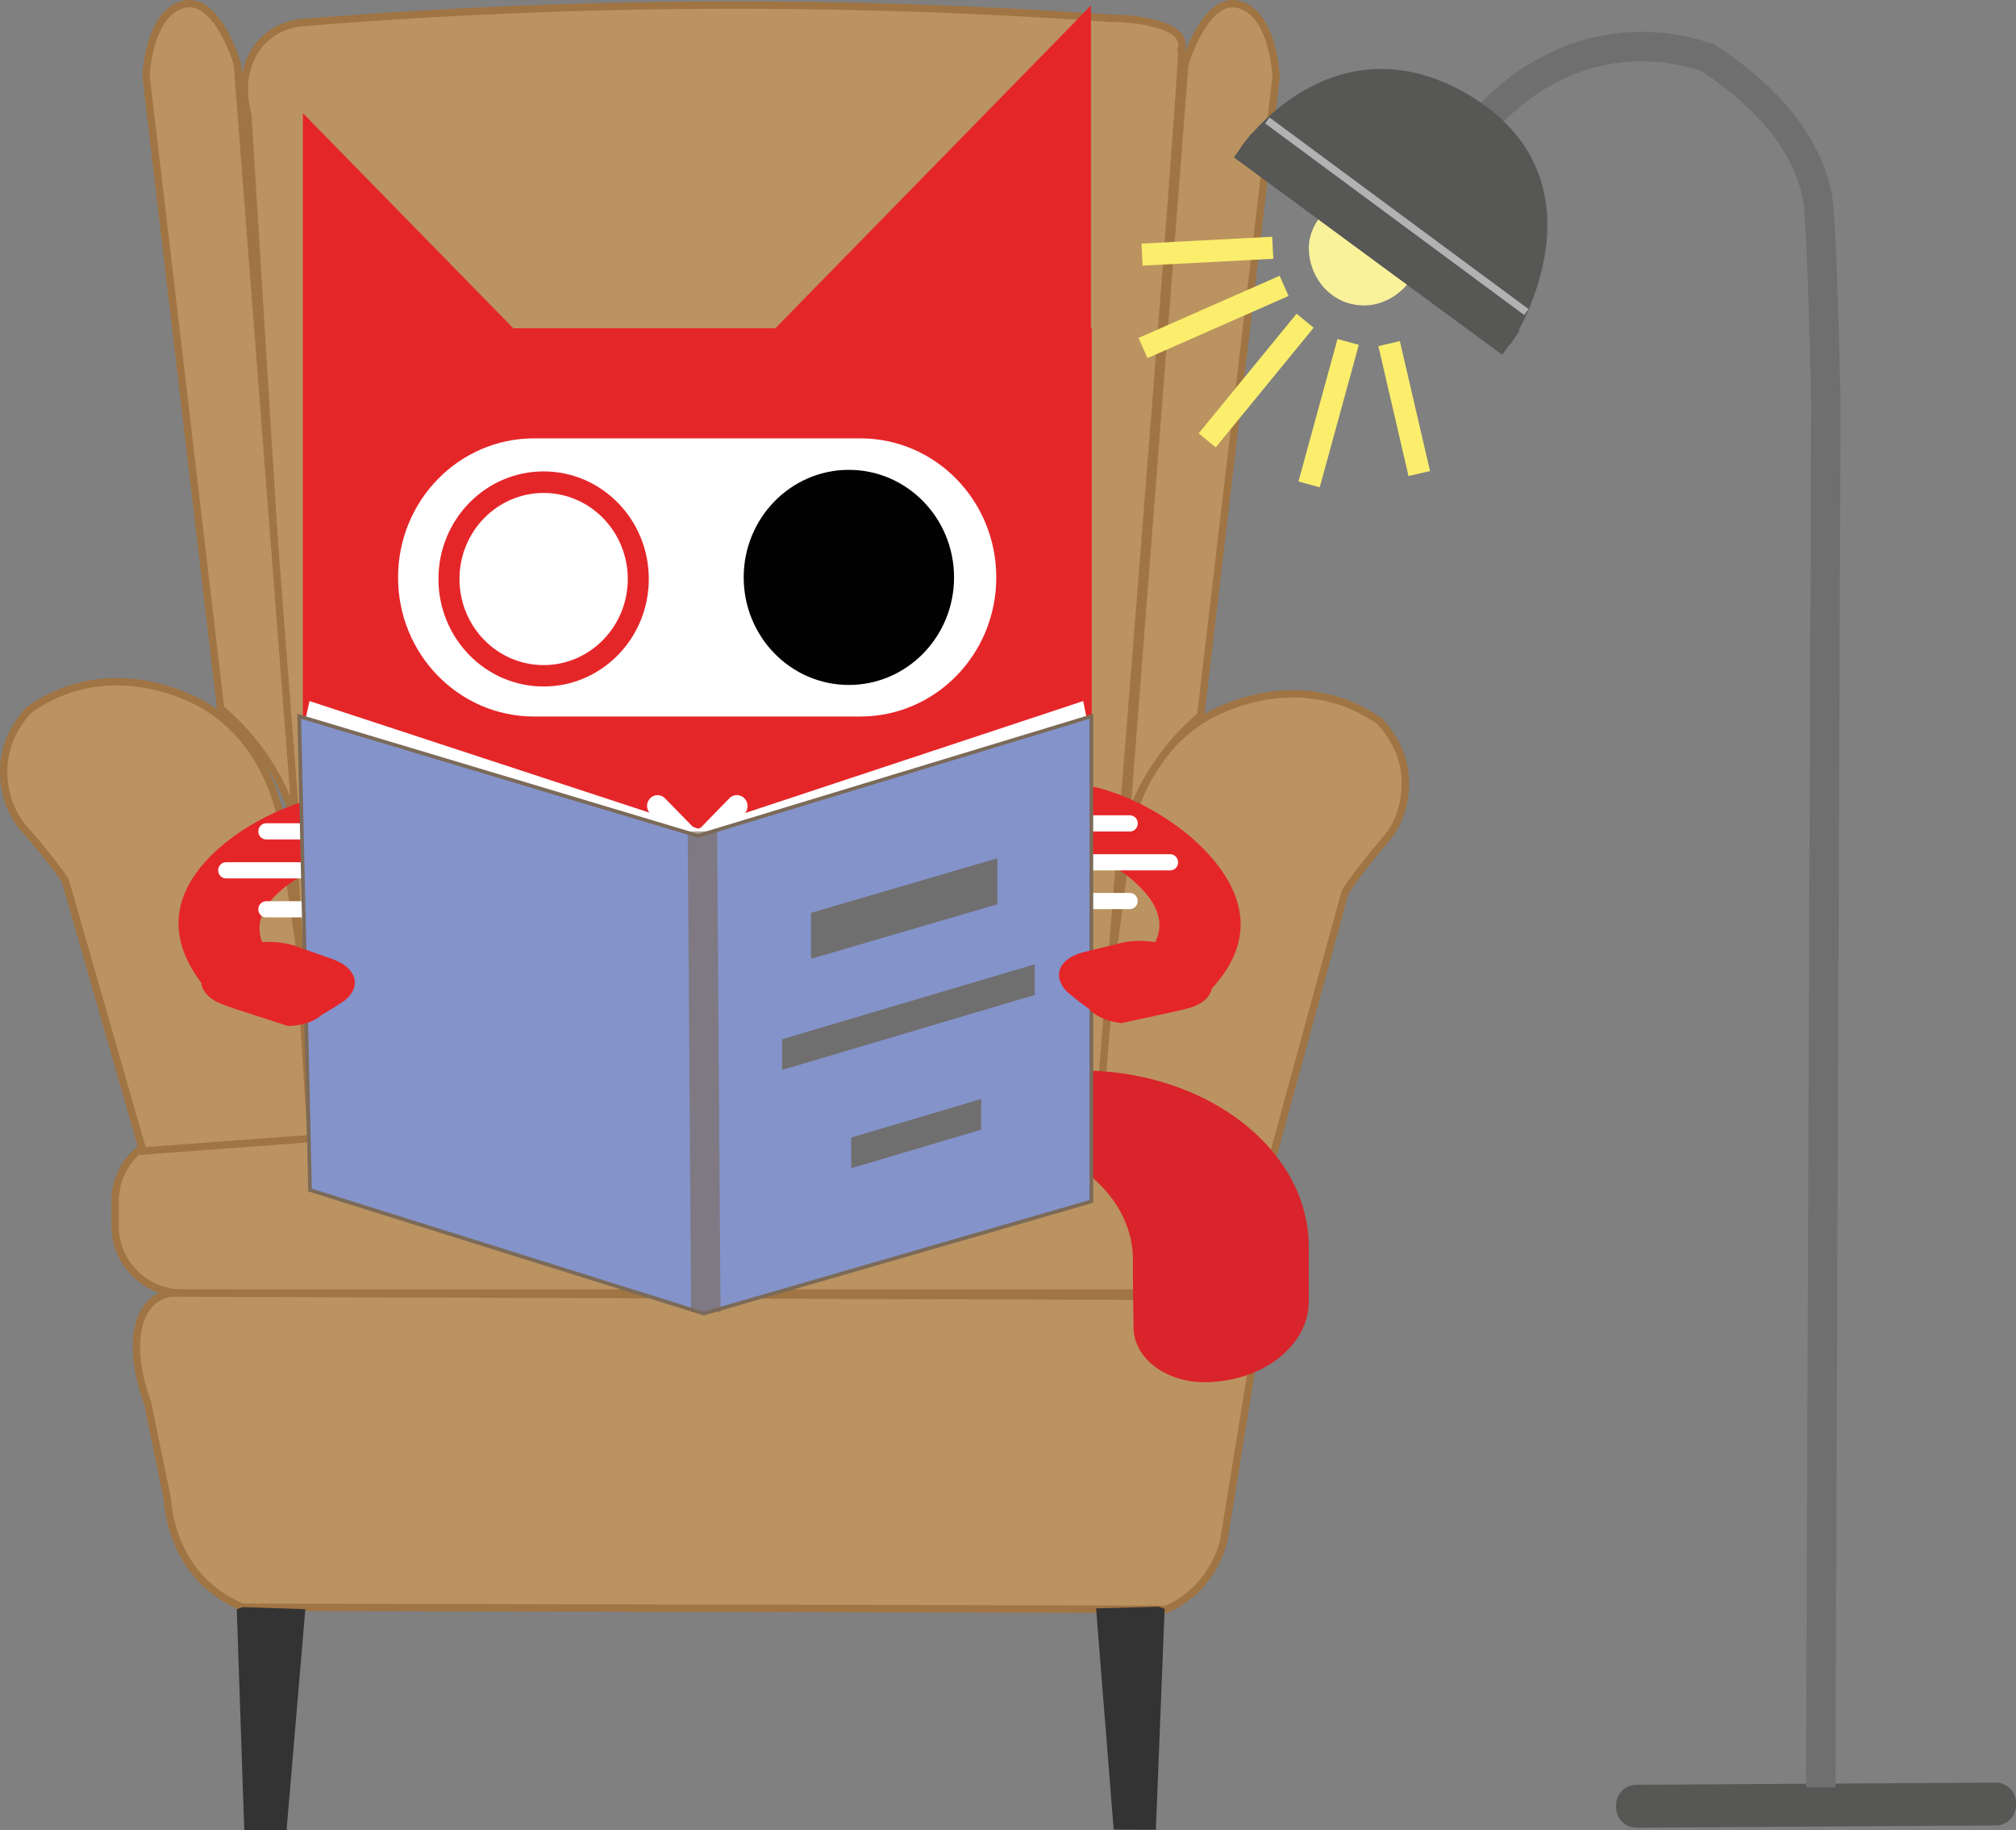 <?xml version="1.0" encoding="utf-8"?>
<!-- Generator: Adobe Illustrator 24.1.3, SVG Export Plug-In . SVG Version: 6.00 Build 0)  -->
<svg version="1.1" xmlns="http://www.w3.org/2000/svg" xmlns:xlink="http://www.w3.org/1999/xlink" x="0px" y="0px"
	 viewBox="0 0 274.09 248.79" style="enable-background:new 0 0 274.09 248.79;" xml:space="preserve">
<rect x="0" y="0" width="274.09" height="248.79" fill="#808080" stroke="none"/>
<style type="text/css">
	.st0{fill:#BB9360;stroke:#A07443;stroke-miterlimit:10;}
	.st1{fill:#333333;}
	.st2{fill:#E52629;}
	.st3{fill:#FFFFFF;}
	.st4{fill:#020203;}
	.st5{display:none;fill:#E52629;}
	.st6{fill:#D9242B;}
	.st7{fill:#9D9D9C;stroke:#878787;stroke-miterlimit:10;}
	.st8{fill:#575756;stroke:#575756;stroke-miterlimit:10;}
	.st9{fill:none;stroke:#706F6F;stroke-width:4;stroke-miterlimit:10;}
	.st10{fill:none;stroke:#575756;stroke-width:4;stroke-miterlimit:10;}
	.st11{fill:#FAF19B;}
	.st12{fill:#575756;}
	.st13{fill:none;stroke:#B2B2B2;stroke-miterlimit:10;}
	.st14{fill:none;stroke:#FBEE6C;stroke-width:3;stroke-miterlimit:10;}
	.st15{fill:#8493CA;stroke:#7B6A58;stroke-width:0.5;stroke-miterlimit:10;}
	.st16{opacity:0.61;fill:#DDDDD5;stroke:#7B6A58;stroke-width:4;stroke-miterlimit:10;}
	.st17{fill:#DDDDD5;stroke:#706F6F;stroke-width:6;stroke-miterlimit:10;}
	.st18{fill:#DDDDD5;stroke:#706F6F;stroke-width:4;stroke-miterlimit:10;}
	.st19{fill:#8493CA;}
</style>
<g id="Layer_11">
	<path class="st0" d="M163.69,175.77H24.75c-5.01,0-9.1-4.1-9.1-9.1v-3.4c0-5.01,4.1-9.1,9.1-9.1h138.94c5.01,0,9.1,4.1,9.1,9.1v3.4
		C172.79,171.68,168.69,175.77,163.69,175.77z"/>
	<path class="st0" d="M169.06,176.25c-48.62-0.16-97.23-0.32-145.85-0.48c-0.98,0.18-1.69,0.54-2.21,0.94
		c-2.91,2.19-3.24,7.78-0.94,13.96c0.89,4.35,1.78,8.7,2.68,13.05c0.13,1.72,0.76,7.38,5.32,11.63c1.72,1.6,3.52,2.55,4.92,3.13
		c41.88,0.09,83.75,0.19,125.63,0.28c1.04-0.47,2.41-1.23,3.74-2.47c2.64-2.45,3.63-5.32,4-6.72c0.57-3.46,1.14-6.92,1.7-10.38
		c0.8-4.92,1.6-9.82,2.38-14.72c0.26-0.72,0.7-2.21,0.43-4.09C170.57,178.27,169.55,176.85,169.06,176.25z"/>
	<path class="st0" d="M172.79,158.16c3.36-12.3,6.72-24.6,10.09-36.9c0,0,1.28-2.17,5.62-7.27c1.66-1.95,2.81-4.99,2.52-8.55
		c-0.3-3.71-2.42-6.29-3.41-7.37c-1.26-0.89-3.15-2.02-5.62-2.81c-9.26-2.95-17.46,1.89-18.26,2.38
		c-10.55,6.46-10.85,19.23-10.85,20.04c-1.62,12.13-3.23,24.26-4.85,36.38L172.79,158.16z"/>
	<path class="st0" d="M44.14,152.07c-1.77-12.11-3.55-24.21-5.32-36.32c-0.02-0.81-0.48-13.58-11.11-19.9
		c-0.81-0.48-9.06-5.22-18.28-2.15c-2.46,0.82-4.33,1.97-5.58,2.88c-0.98,1.09-3.07,3.7-3.32,7.41c-0.24,3.57,0.95,6.59,2.63,8.52
		c4.41,5.04,5.71,7.19,5.71,7.19c3.52,12.25,7.04,24.51,10.56,36.76c7.97-0.59,15.94-1.18,23.91-1.77L44.14,152.07z"/>
	<path class="st0" d="M40.83,3.09C55.3,1.91,70.58,1.1,86.61,0.81c23.01-0.42,44.6,0.28,64.57,1.69c0.29-0.09,10.25,0.17,9.48,4
		c0.51,0-11.23,145.28-11.23,145.28c-35.72,0.8-71.45,1.59-107.17,2.39c-2.86-46.21-5.72-92.43-8.57-138.64
		c-1.13-3.98-0.2-8.03,2.47-10.38C37.83,3.65,39.75,3.23,40.83,3.09z"/>
	<path class="st0" d="M153,112.9l0.04-0.54l8.04-103.57c0,0,2.72-9.45,7.4-8.17c4.68,1.28,5.02,9.79,5.02,9.79l-10.26,86.86
		c-1.66,1.41-3.68,3.4-5.57,6.08C155.12,106.95,153.76,110.42,153,112.9z"/>
	<path class="st0" d="M40.24,111.81l-0.04-0.53L32.27,8.71c0,0-2.71-9.36-7.39-8.1c-4.68,1.26-5.03,9.69-5.03,9.69L30,96.32
		c1.66,1.4,3.67,3.37,5.57,6.02C38.12,105.91,39.48,109.35,40.24,111.81z"/>
	<polyline class="st1" points="32.19,218.75 33.21,248.79 38.96,248.79 41.51,218.75 32.99,218.47 	"/>
	<polyline class="st1" points="158.34,218.7 157.15,248.73 151.41,248.7 149.02,218.64 157.54,218.41 	"/>
</g>
<g id="Layer_3">
	<path id="_x37_67b7d03-dfb2-4db1-ab35-156fbd388159_3_" class="st2" d="M51.69,108.24c-7.36-2.55-24.95,4.97-27.18,15.08
		c-1.31,5.91,3.07,10.78,4.95,12.63l8.18-4.08l1.15-0.16c-0.84-0.58-3.23-2.37-3.49-5.04c-0.3-3.02,2.3-5.15,3.43-6.07
		c5.94-4.86,16.54-4.25,17.9-4.16C56.16,110.53,53.42,108.83,51.69,108.24z"/>
	<path id="_x37_67b7d03-dfb2-4db1-ab35-156fbd388159_2_" class="st2" d="M137.33,114.4c1.37,0.04,11.97,0.49,17.4,5.92
		c1.03,1.03,3.41,3.41,2.81,6.39c-0.53,2.63-3.08,4.17-3.98,4.67l1.13,0.28l7.73,4.87c2.05-1.65,6.89-6.06,6.18-12.07
		c-1.21-10.28-17.96-19.51-25.54-17.71C141.29,107.17,138.39,108.58,137.33,114.4z"/>
</g>
<g id="Layer_2">
	<path class="st2" d="M148.32,44.61V0.75l-42.9,43.87H69.78l-28.6-29.24v95.05c0,24.23,19.21,43.87,42.9,43.87h64.35V44.61H148.32z"
		/>
	<path class="st3" d="M72.6,59.59h44.37c10.21,0,18.48,8.46,18.48,18.9v0.01c0,10.44-8.27,18.9-18.48,18.9H72.6
		c-10.21,0-18.48-8.46-18.48-18.9v-0.01C54.12,68.05,62.4,59.59,72.6,59.59z"/>
	<ellipse class="st4" cx="115.41" cy="78.49" rx="14.3" ry="14.62"/>
	<path class="st2" d="M73.91,67.01c6.32,0,11.44,5.24,11.44,11.7c0,6.46-5.12,11.7-11.44,11.7c-6.32,0-11.44-5.24-11.44-11.7
		C62.47,72.25,67.59,67.01,73.91,67.01 M73.91,64.08c-7.9,0-14.3,6.55-14.3,14.62s6.4,14.62,14.3,14.62s14.3-6.55,14.3-14.62
		S81.81,64.08,73.91,64.08z"/>
	<path class="st3" d="M101.19,108.51c-0.56-0.57-1.46-0.57-2.02,0c0,0,0,0,0,0L94.79,113l-4.38-4.48c-0.56-0.57-1.46-0.57-2.02,0
		s-0.56,1.5,0,2.07l5,5.12v9.94c0,0.81,0.64,1.46,1.43,1.46c0.79,0,1.43-0.65,1.43-1.46v-9.94l5-5.12
		C101.79,110,101.77,109.07,101.19,108.51C101.2,108.52,101.19,108.51,101.19,108.51z"/>
	<path class="st3" d="M36.19,114.11h28.98c0.59,0,1.07-0.49,1.07-1.1c0-0.61-0.48-1.1-1.07-1.1H36.19c-0.59,0-1.07,0.49-1.07,1.1
		C35.12,113.62,35.6,114.11,36.19,114.11z"/>
	<path class="st3" d="M70.64,117.21H30.73c-0.59,0-1.07,0.49-1.07,1.1s0.48,1.1,1.07,1.1h39.91c0.59,0,1.07-0.49,1.07-1.1
		S71.23,117.21,70.64,117.21z"/>
	<path class="st3" d="M65.17,122.51H36.19c-0.59,0-1.07,0.49-1.07,1.1s0.48,1.1,1.07,1.1h28.98c0.59,0,1.07-0.49,1.07-1.1
		S65.76,122.51,65.17,122.51z"/>
	<path class="st3" d="M124.66,113.03h28.96c0.59,0,1.07-0.49,1.07-1.1s-0.48-1.1-1.07-1.1h-28.96c-0.59,0-1.07,0.49-1.07,1.1
		S124.07,113.03,124.66,113.03z"/>
	<path class="st3" d="M159.1,116.12h-39.91c-0.59,0-1.07,0.49-1.07,1.1s0.48,1.1,1.07,1.1h39.91c0.59,0,1.07-0.49,1.07-1.1
		S159.69,116.12,159.1,116.12L159.1,116.12z"/>
	<path class="st3" d="M153.61,121.38h-28.96c-0.59,0-1.07,0.49-1.07,1.1s0.48,1.1,1.07,1.1h28.96c0.59,0,1.07-0.49,1.07-1.1
		S154.21,121.38,153.61,121.38z"/>
	<path class="st5" d="M201.05,73.58L201.05,73.58c-2.73-7.65-11.01-11.59-18.49-8.79c-7.48,2.79-11.33,11.26-8.6,18.91
		c0.09,0.24,0.18,0.49,0.28,0.72c8.69,24.98-4.07,52.44-28.5,61.33c-9.04,3.29-18.85,3.67-28.1,1.08
		c28.4,15.99,64.1,5.4,79.73-23.64C205.55,107.98,206.89,89.88,201.05,73.58z"/>
</g>
<g id="Layer_7">
	<path class="st6" d="M147.06,145.52h-25.96c-1.54,0.97-3.13,1.9-4.75,2.81c-0.55,0.49-1.15,0.97-1.81,1.44
		c-2.25,1.61-4.51,3.21-6.84,4.75h24.81c11.87,0.03,21.48,7.47,21.52,16.66v2.61c0,1.39,0.05,3.56,0.09,6.75
		c0.06,4.08,4.35,7.35,9.61,7.35c7.83,0,14.18-4.9,14.21-10.96v-7.49C177.88,156.24,164.09,145.56,147.06,145.52z"/>
</g>
<g id="Layer_10">
	<line class="st7" x1="100.8" y1="115.62" x2="100.8" y2="111.91"/>
	<path class="st8" d="M222.47,247.95l48.9-0.3c1.23-0.01,2.23-1.02,2.22-2.25l0-0.36c-0.01-1.23-1.02-2.23-2.25-2.22l-48.9,0.3
		c-1.23,0.01-2.23,1.02-2.22,2.25l0,0.36C220.23,246.96,221.24,247.96,222.47,247.95z"/>
	<path class="st9" d="M200.27,18.28c1.48-1.96,8.14-10.31,19.57-11.74c5.25-0.66,9.61,0.38,12.3,1.28
		c10.88,7.07,13.84,14.11,14.81,18.26c0.26,1.13,0.54,2.7,0.96,16.02c0.17,5.32,0.27,9.71,0.33,12.68
		c-0.23,62.73-0.47,125.46-0.7,188.19"/>
	<path class="st10" d="M170.23,21.33c0,0,11.65-17.28,29.08-6.31s4.37,30.72,4.37,30.72"/>
	<g>
		<g>
			<path class="st11" d="M185.45,41.52c3.92,0,7.68-3.45,7.5-7.5c-0.18-4.06-3.3-7.5-7.5-7.5c-3.92,0-7.68,3.45-7.5,7.5
				C178.13,38.08,181.24,41.52,185.45,41.52L185.45,41.52z"/>
		</g>
	</g>
	<line class="st10" x1="205.41" y1="46.61" x2="168.93" y2="19.77"/>
	<g>
		<g>
			<path class="st12" d="M198.16,24.74c2.76,3.75,3.12,8.39,3.2,12.9c0.04,2.39,3.47,3.53,4.66,1.26c1.65-3.13,2.19-6.54,2.41-10.04
				c0.1-1.6,0.35-3.38-0.12-4.94c-0.45-1.49-1.48-2.77-2.39-4c-2.17-2.94-4.61-5.03-8.09-6.29c-3.28-1.19-6.84-1.87-10.33-1.91
				c-3.48-0.04-6.93,0.66-10.1,2.11c-2.57,1.18-6.34,3.3-6.14,6.57c0.11,1.74,1.43,2.95,2.89,3.71c1.38,0.72,2.73,1.43,4.02,2.32
				c2.32,1.6,4.41,3.48,6.58,5.27c2.6,2.15,5.3,4.21,8.38,5.62c1.76,0.81,3.3,1.54,4.71,2.91c1.36,1.32,2.6,2.76,3.7,4.3
				c1.07,1.49,3.3,1.73,4.32,0c1.49-2.53,1.33-6.03,1.53-8.88c0.21-3.08,0.34-6.18,0.31-9.28c-0.02-2.94-0.92-5.35-3.44-7.02
				c-2.15-1.42-4.87-1.99-7.35-2.53c-2.98-0.65-6.01-1.08-9.05-1.3c-2.8-0.2-5.84-0.42-8.6,0.29c-1.2,0.31-2.56,0.84-3.42,1.77
				c-1.33,1.42-1,3.4,0.2,4.77c1.88,2.15,4.32,3.82,6.85,5.1c2.85,1.44,5.27,3.23,7.73,5.26c2.78,2.29,5.55,4.58,8.33,6.88
				c1.49,1.23,3.53,0.77,4.18-1.1c1.01-2.91,0.86-6.03,0.17-8.99c-0.59-2.53-1.45-5.63-3.25-7.57c-1.8-1.94-4.46-2.72-7-3.08
				c-3.02-0.43-6.06-0.61-9.11-0.72c-1.57-0.06-3.06,0.33-3.74,1.92c-0.68,1.6,0.11,3.2,1.2,4.38c1.87,2.04,4.7,3.01,7.06,4.35
				c2.59,1.47,5.08,3.12,7.56,4.78c1.14,0.76,2.39,1.89,3.72,2.29c1.65,0.49,3.36-0.53,3.77-2.19c0.73-2.95-1.59-6.43-3.63-8.33
				c-2.45-2.29-5.57-3.58-8.69-4.68c-1.27-0.45-2.74,0.51-3.08,1.75c-0.38,1.38,0.47,2.62,1.75,3.08c2.11,0.74,4.29,1.57,6.04,3
				c0.75,0.62,1.42,1.34,1.92,2.17c0.23,0.38,0.42,0.76,0.56,1.17c0.08,0.24,0.1,0.53,0.2,0.75c0.15,0.33-0.05,0.16,0.01-0.01
				c0.21-0.37,0.43-0.74,0.64-1.1c-0.05,0.06-0.09,0.12-0.14,0.17c0.37-0.21,0.74-0.43,1.1-0.64c-0.07,0.03-0.14,0.06-0.21,0.08
				c0.44,0,0.89,0,1.33,0c-0.29-0.05-1.33-0.86-1.84-1.2c-0.77-0.51-1.53-1.02-2.3-1.52c-1.53-1.01-3.07-2.01-4.64-2.96
				c-1.54-0.93-3.11-1.77-4.71-2.58c-0.65-0.33-1.3-0.66-1.91-1.06c-0.27-0.17-0.5-0.35-0.73-0.57c-0.14-0.13-0.28-0.27-0.4-0.42
				c0.12,0.3,0.14,0.26,0.04-0.12c0,0.44,0,0.89,0,1.33c-0.01,0.02-0.02,0.05-0.03,0.07c-0.3,0.3-0.6,0.6-0.9,0.9
				c-0.47,0.24-0.52,0.12,0.01,0.2c0.3,0.04,0.63,0.03,0.94,0.04c0.63,0.03,1.25,0.06,1.88,0.09c1.33,0.07,2.66,0.16,3.99,0.3
				c1.7,0.18,3.84,0.34,5.26,1.41c0.68,0.51,0.99,1.29,1.28,2.06c0.42,1.1,0.79,2.22,1.09,3.36c0.58,2.28,0.72,4.52-0.06,6.76
				c1.39-0.37,2.79-0.74,4.18-1.1c-3.9-3.22-7.74-6.56-11.76-9.64c-1.8-1.38-3.69-2.43-5.7-3.46c-0.97-0.5-1.94-1.02-2.81-1.69
				c-0.48-0.37-0.94-0.8-1.38-1.21c-0.22-0.21-0.45-0.42-0.67-0.63c-0.39-0.48-0.45-0.42-0.19,0.18c-0.11,0.42-0.23,0.84-0.34,1.26
				c-0.45,0.36-0.44,0.4,0.03,0.1c0.11-0.06,0.22-0.11,0.34-0.14c0.38-0.14,0.79-0.24,1.19-0.3c0.8-0.13,1.62-0.13,2.43-0.13
				c1.88,0,3.77,0.09,5.65,0.27c3.65,0.35,7.59,0.94,11.02,2.28c0.95,0.37,2.03,0.91,2.32,1.95c0.21,0.78,0.1,1.68,0.09,2.48
				c-0.01,1.06-0.03,2.12-0.06,3.18c-0.06,2.03-0.17,4.07-0.32,6.1c-0.07,0.97-0.16,1.95-0.25,2.92c-0.08,0.83-0.09,1.72-0.52,2.46
				c1.44,0,2.88,0,4.32,0c-1.8-2.5-3.81-4.97-6.27-6.85c-2.15-1.64-4.8-2.41-7.08-3.86c-4.33-2.75-7.88-6.54-12.13-9.4
				c-0.98-0.65-1.99-1.25-3.04-1.78c-0.12-0.06-1.3-0.69-1.31-0.68c-0.01,0.01,0.51,1.38,0.01,1.24c0,0,0.81-0.73,0.82-0.74
				c2.06-1.57,4.55-2.49,7.07-2.95c2.8-0.51,5.76-0.29,8.52,0.32c2.58,0.56,5.41,1.28,7.38,3.14c1.05,1,1.9,2.17,2.73,3.36
				c0.32,0.46,0.8,0.99,0.95,1.53c0.18,0.65,0.02,1.55-0.02,2.22c-0.15,3.01-0.38,6.11-1.8,8.82c1.55,0.42,3.11,0.84,4.66,1.26
				c-0.09-5.32-0.63-11-3.88-15.42c-0.8-1.09-2.17-1.63-3.42-0.9C197.98,21.95,197.35,23.65,198.16,24.74L198.16,24.74z"/>
		</g>
	</g>
	<line class="st13" x1="207.52" y1="42.42" x2="172.3" y2="16.37"/>
	<line class="st14" x1="177.44" y1="43.6" x2="164.13" y2="59.86"/>
	<line class="st14" x1="183.29" y1="46.48" x2="177.98" y2="65.85"/>
	<line class="st14" x1="174.58" y1="38.86" x2="155.4" y2="47.31"/>
	<line class="st14" x1="173.04" y1="33.68" x2="155.27" y2="34.61"/>
	<line class="st14" x1="188.86" y1="46.71" x2="192.96" y2="64.37"/>
</g>
<g id="Layer_9">
	<path class="st3" d="M42.08,95.3c17.61,5.78,35.22,11.56,52.83,17.34c17.45-5.78,34.91-11.56,52.36-17.34l0.55,2.76
		c-17.53,5.63-35.06,11.27-52.6,16.9c-17.97-5.4-35.94-10.8-53.91-16.21L42.08,95.3z"/>
</g>
<g id="Layer_4">
	<path class="st15" d="M40.68,97.37c18.07,5.42,36.14,10.83,54.21,16.25c17.83-5.42,35.66-10.83,53.49-16.25v65.94
		c-17.57,5.08-35.13,10.16-52.7,15.25c-17.84-5.6-35.69-11.19-53.53-16.79C41.66,140.3,41.17,118.84,40.68,97.37z"/>
	<line class="st16" x1="95.5" y1="113.01" x2="95.96" y2="178.36"/>
	<line class="st17" x1="109.49" y1="127.44" x2="140.85" y2="118.26"/>
	<line class="st18" x1="104.97" y1="143.76" x2="141.92" y2="132.8"/>
	<line class="st18" x1="107.5" y1="159.16" x2="144.45" y2="148.2"/>
</g>
<g id="Layer_8">
	<rect x="99.85" y="121.32" class="st19" width="6.48" height="34.74"/>
	<rect x="135.6" y="115.37" class="st19" width="6.32" height="8.16"/>
	<rect x="105.37" y="122.8" class="st19" width="4.9" height="9.73"/>
	<rect x="106.3" y="152.64" class="st19" width="9.43" height="9.89"/>
	<rect x="133.39" y="145.98" class="st19" width="12.56" height="8.6"/>
	<rect x="140.69" y="130.58" class="st19" width="2.13" height="6.26"/>
</g>
<g id="Layer_5">
	<path id="_x33_1ee5fd4-49fa-4189-9013-f12865f7ae78_3_" class="st2" d="M46.87,136c2.37-1.95,1.6-4.47-1.72-5.64l-4.93-1.74
		c-3.32-1.16-7.93-0.53-10.31,1.41l-1.16,0.95c-2.37,1.95-1.6,4.47,1.72,5.64l1.4,0.49c2.41,0.78,4.82,1.57,7.23,2.35
		c0.47,0,1.35-0.04,2.33-0.31c1.36-0.38,2.06-0.97,2.31-1.2c0.47-0.27,0.93-0.54,1.4-0.82C45.71,136.76,46.29,136.38,46.87,136z"/>
	<path id="_x33_1ee5fd4-49fa-4189-9013-f12865f7ae78_1_" class="st2" d="M146.71,136.16c0.44,0.32,0.87,0.63,1.31,0.95
		c0.22,0.26,0.87,0.92,2.18,1.43c0.95,0.37,1.82,0.49,2.29,0.54c2.48-0.54,4.95-1.08,7.43-1.62l1.44-0.35
		c3.42-0.83,4.43-3.27,2.27-5.44l-1.05-1.06c-2.17-2.17-6.7-3.26-10.12-2.43l-5.08,1.24c-3.42,0.83-4.43,3.27-2.27,5.44
		C145.64,135.29,146.17,135.72,146.71,136.16z"/>
</g>
</svg>
